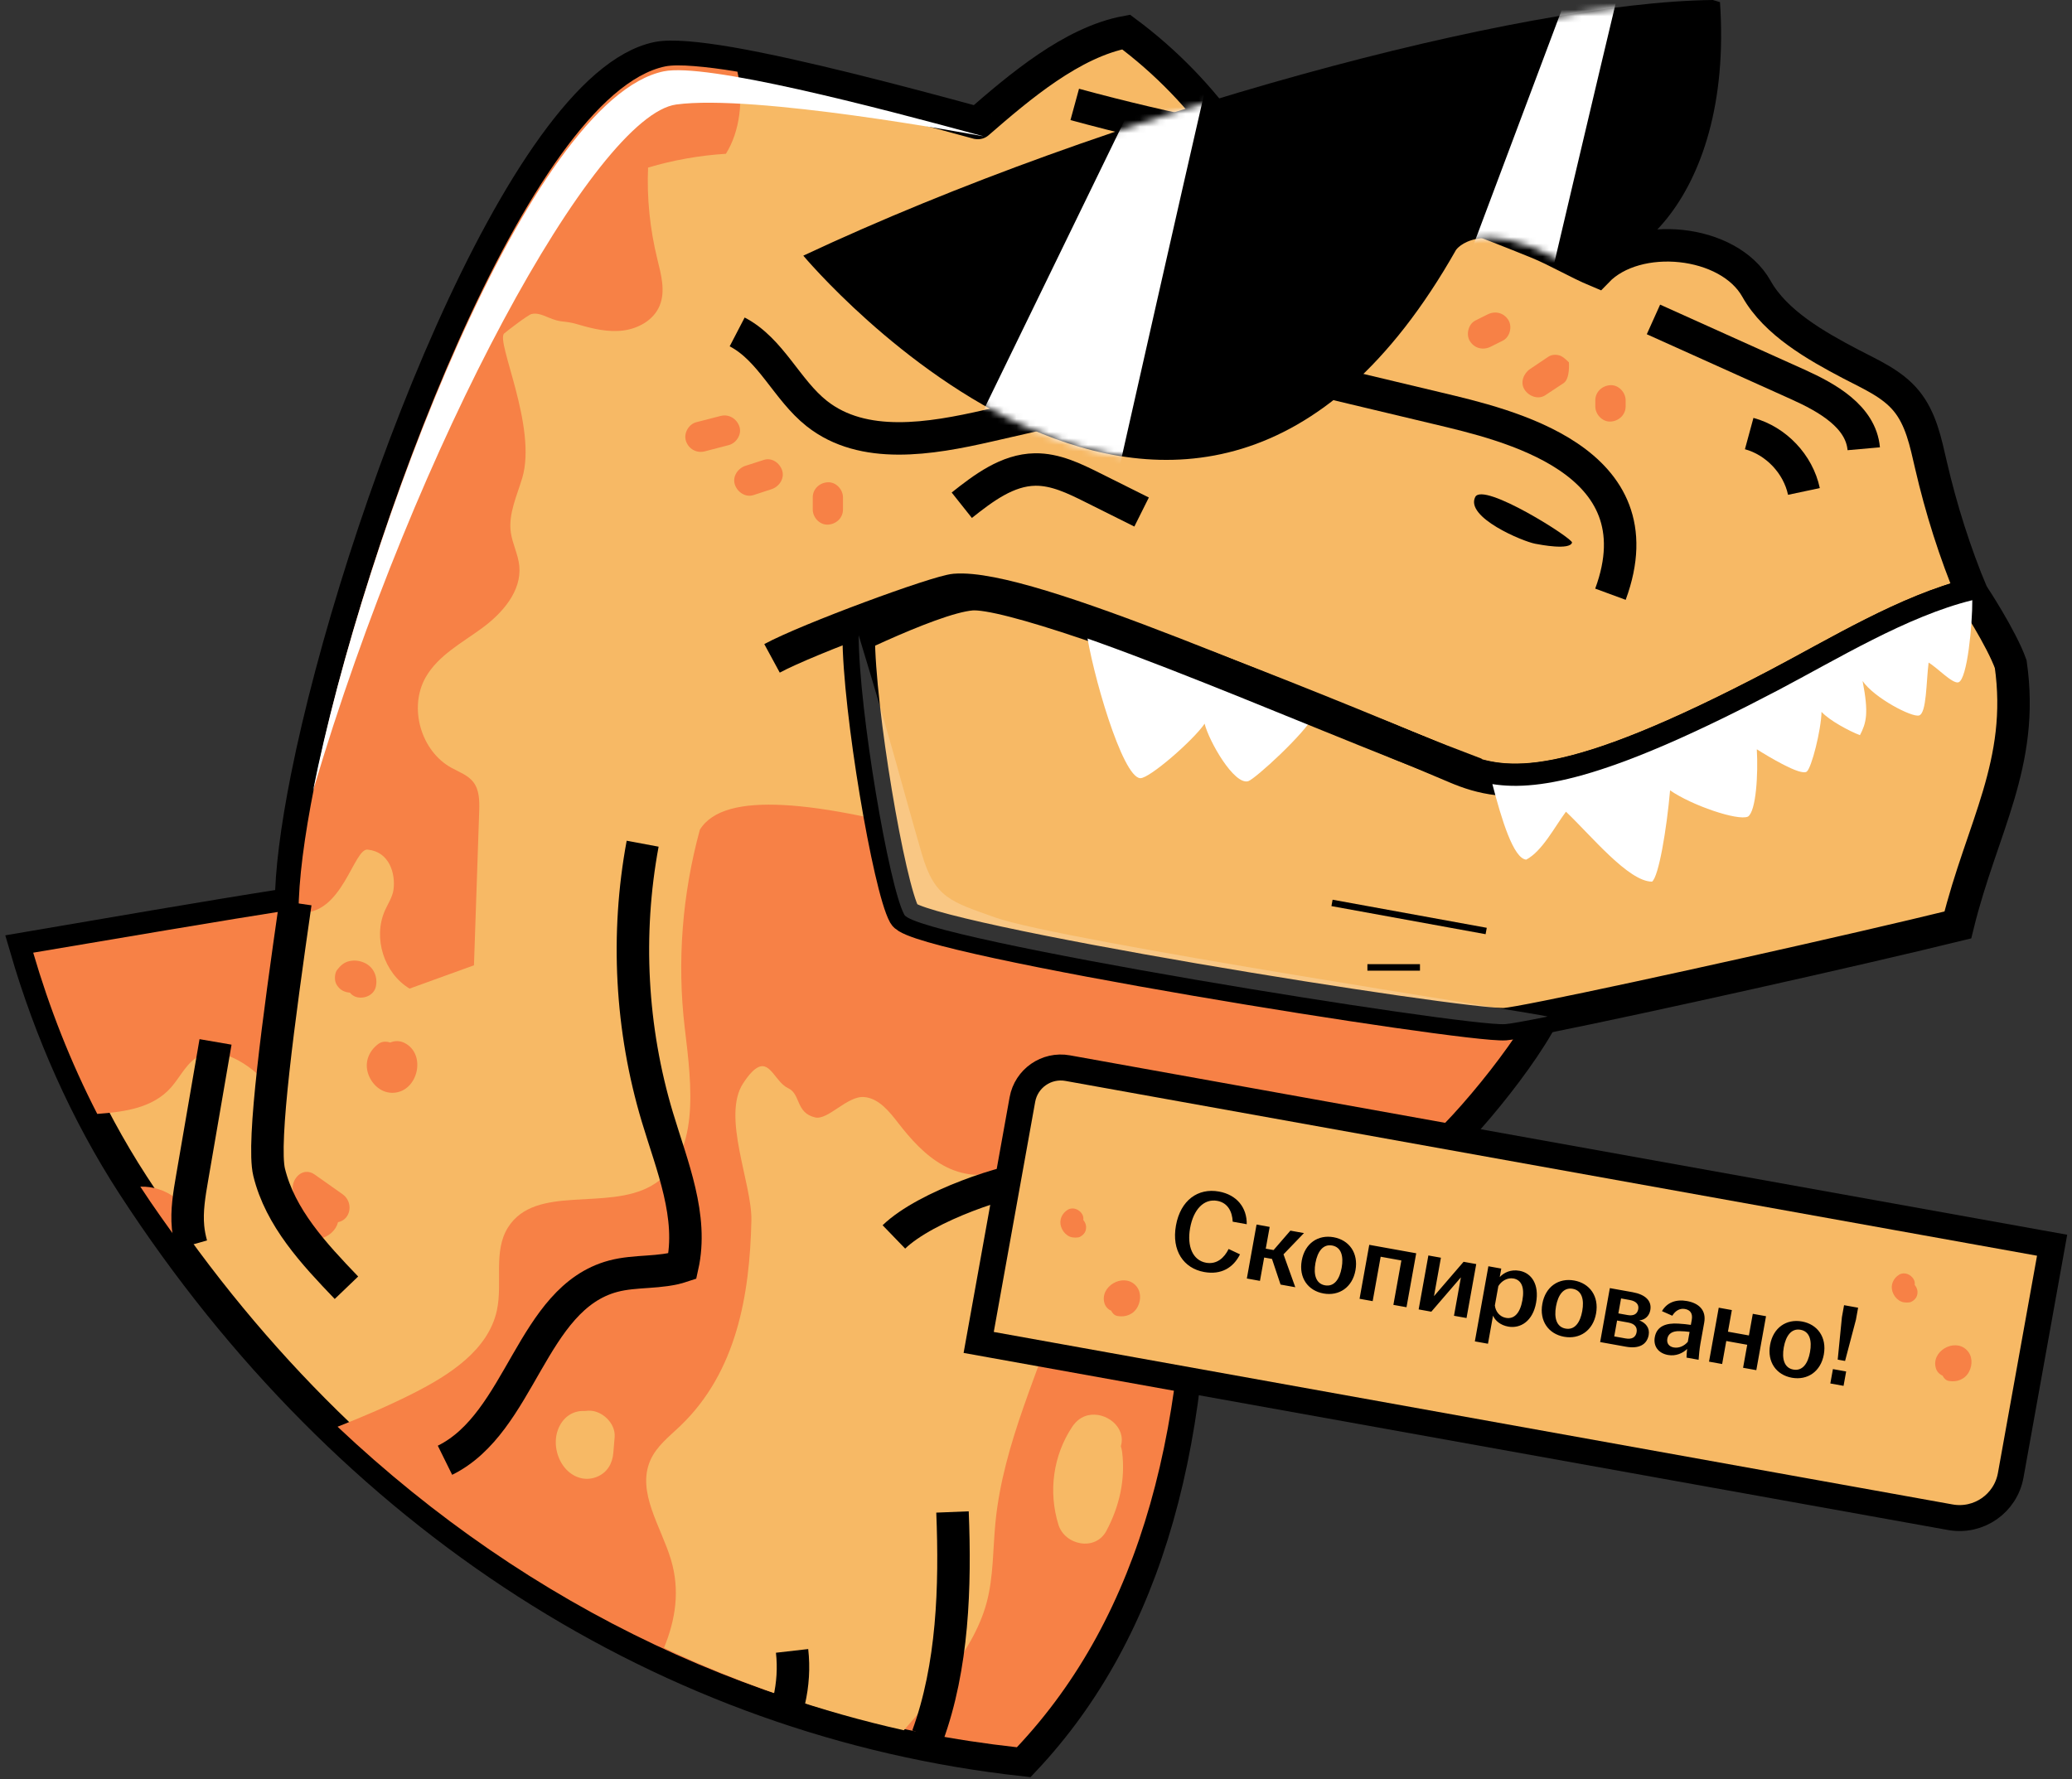 <?xml version="1.0" encoding="UTF-8"?> <svg xmlns="http://www.w3.org/2000/svg" width="319" height="274" viewBox="0 0 319 274" fill="none"><rect x="0" y="0" width="319" height="274" fill="#333333" stroke="none"/><path d="M173.373 4.93C165.06 6.48 156.953 13.391 150.564 18.939C150.564 18.939 150.569 18.948 150.513 18.939C138.875 15.763 123.215 11.621 112.38 9.734C107.337 8.875 103.309 8.504 101.254 8.925C80.64 13.175 55.114 80.313 47.24 119.783C45.691 127.582 44.813 134.314 44.813 139.254C44.402 139.319 43.969 139.341 43.548 139.406C31.255 141.334 17.375 143.759 4 146.031C7.705 158.715 13.205 171.276 20.487 182.495C53.783 233.789 103.08 265.04 157.694 271.05C176.698 250.88 184.829 221.158 183.487 181.534C195.321 180.236 213.642 183.311 219.9 178.399C225.121 174.29 236.769 160.017 238.815 153.516C238.964 153.04 239.082 152.636 239.119 152.252C217.785 148.376 200.731 143.612 179.492 139.204C175.101 138.289 163.876 135.086 160.122 132.629C151.734 127.156 148.916 115.538 150.159 105.572C155.52 104.301 160.288 100.732 165.736 99.958C172.685 98.968 194.364 105.468 224.048 118.114C232.005 121.505 241.409 122.353 273.66 105.42C282.823 100.611 293.601 93.987 303.651 91.513C300.961 85.067 298.848 78.386 297.279 71.587C296.476 68.112 295.755 64.479 293.485 61.725C291.299 59.062 287.985 57.657 284.939 56.06C279.606 53.257 273.366 49.727 270.424 44.479C266.164 36.858 251.948 35.452 245.895 41.748C242.801 40.456 239.754 38.608 236.645 37.342C221.12 31.023 205.342 25.701 189.202 21.265C184.868 15.017 179.472 9.46 173.373 4.93Z" fill="#F7B965" stroke="black" stroke-width="5" stroke-miterlimit="10"></path><path d="M47.036 180.471C45.702 180.625 44.723 182.256 45.166 183.658C44.905 183.661 44.667 183.654 44.407 183.658C42.779 183.674 41.867 185.159 42.131 186.641C42.686 189.772 46.266 191.549 49.211 190.788C50.639 190.421 51.709 189.491 52.043 188.21C54.06 187.806 54.44 185.108 52.751 183.91C51.318 182.891 49.887 181.896 48.453 180.876C47.96 180.526 47.482 180.42 47.036 180.471Z" fill="#F78146"></path><path d="M106.856 10.179C104.967 10.028 103.433 10.019 102.406 10.229C81.792 14.479 56.266 81.617 48.392 121.088C46.842 128.886 45.965 135.567 45.965 140.509C52.756 141.229 54.463 130.343 56.687 130.848C59.938 131.213 60.917 134.497 60.581 137.019C60.422 138.15 59.732 139.159 59.266 140.205C57.389 144.416 59.108 149.869 63.059 152.241C66.365 151.047 69.665 149.846 72.971 148.651C73.234 140.693 73.518 132.737 73.781 124.78C73.826 123.257 73.794 121.636 72.87 120.43C72.048 119.375 70.709 118.9 69.533 118.256C64.807 115.686 62.874 108.975 65.537 104.297C67.461 100.926 71.108 99.01 74.236 96.711C77.364 94.413 80.324 91.019 79.951 87.152C79.773 85.36 78.879 83.727 78.636 81.943C78.262 79.103 79.584 76.355 80.406 73.599C82.741 65.706 76.28 52.533 77.624 51.346C78.063 50.963 81.262 48.511 81.822 48.362C82.624 48.157 83.484 48.49 84.25 48.817C86.679 49.855 86.513 49.233 89.054 49.981C91.305 50.644 93.657 51.198 95.982 50.891C98.318 50.583 100.639 49.275 101.546 47.098C102.498 44.837 101.781 42.256 101.192 39.865C100.072 35.279 99.57 30.524 99.776 25.806C103.671 24.649 107.706 23.935 111.762 23.682C113.911 20.245 114.493 15.353 113.532 11.039C111.011 10.609 108.745 10.33 106.856 10.179Z" fill="#F78146"></path><path d="M120.598 123.971C114.238 123.643 109.685 124.655 107.752 127.764C105.043 137.674 104.211 148.112 105.425 158.311C106.471 167.063 107.957 178.198 100.317 182.586C93.462 186.537 82.439 182.312 78.216 189.01C75.891 192.689 77.421 197.554 76.497 201.804C75.17 207.903 69.218 211.728 63.651 214.549C59.848 216.475 55.931 218.153 51.969 219.708C81.588 247.674 117.702 264.793 156.556 269.068C175.56 248.897 183.691 219.176 182.348 179.552C194.181 178.254 212.503 181.33 218.761 176.416C223.983 172.307 235.631 158.035 237.676 151.534C236.591 151.403 235.457 151.476 234.389 151.534C209.24 152.794 148.153 125.393 120.598 123.971Z" fill="#F78146"></path><path d="M90.584 217.238C90.405 217.246 90.198 217.263 90.028 217.288C88.101 217.18 86.561 218.338 85.881 220.222C85.108 222.366 85.802 225.091 87.499 226.594C88.74 227.693 90.382 228.065 91.95 227.403C93.504 226.748 94.3 225.36 94.428 223.711C94.491 222.897 94.567 222.097 94.63 221.283C94.793 219.168 92.653 217.143 90.584 217.238Z" fill="#F7B965"></path><path d="M167.503 217.946C166.586 218.155 165.731 218.728 165.076 219.716C162.13 224.154 161.38 229.707 162.951 234.787C163.936 237.97 168.64 238.933 170.335 235.748C172.339 231.983 173.282 227.866 172.763 223.61C172.724 223.295 172.648 222.997 172.561 222.7C173.439 219.795 170.256 217.318 167.503 217.946Z" fill="#F7B965"></path><path d="M170.592 197.614C168.475 197.498 166.453 199.558 166.546 201.66C166.575 202.32 166.733 202.95 167.002 203.481C166.906 204.563 167.139 205.674 167.659 206.566C169.408 209.563 173.651 209.72 175.549 206.768C176.714 204.954 176.636 202.626 175.65 200.75C174.63 198.816 172.735 197.731 170.592 197.614Z" fill="#F7B965"></path><path d="M116.744 164.339C116.115 164.634 115.367 165.369 114.417 166.817C111.069 171.922 115.809 182.287 115.682 187.957C115.428 199.516 113.371 211.292 104.758 219.566C103.032 221.223 101.058 222.708 100.105 224.927C98.011 229.8 101.762 235.06 103.291 240.149C104.72 244.901 104.009 249.417 102.229 253.754C114.059 259.348 126.419 263.604 139.148 266.448C141.551 263.753 143.858 260.942 145.976 258.002C148.452 254.563 150.782 250.946 151.893 246.825C152.972 242.825 152.853 238.565 153.258 234.434C154.464 222.153 160.107 211.042 163.677 199.386C167.07 188.305 165.782 182.396 176.522 177.792C178.605 176.899 179.529 174.331 178.292 172.431C177.149 170.673 174.911 169.984 172.83 169.852C167.614 169.519 162.641 172.247 158.973 175.971C157.538 177.429 156.178 179.059 154.371 180.017C151.543 181.516 148.011 181.02 145.217 179.461C142.422 177.902 140.249 175.466 138.288 172.937C136.909 171.158 135.32 169.156 133.079 168.942C130.459 168.691 127.49 172.548 125.493 172.077C122.477 171.365 123.299 168.483 121.346 167.576C119.434 166.687 118.631 163.454 116.744 164.339Z" fill="#F7B965"></path><path d="M45.926 139.93C33.506 141.879 18.963 144.376 5.113 146.707C7.587 155.174 10.858 163.541 14.975 171.538C19.27 171.219 23.532 170.609 26.304 167.493C27.836 165.774 28.827 163.39 30.956 162.486C34.776 160.851 40.581 165.316 42.589 168.96C44.26 159.293 44.382 149.23 45.926 139.93Z" fill="#F78146"></path><path d="M149.55 91.511C146.28 91.786 140.344 94.181 135.44 96.366C134.307 96.868 133.191 97.38 132.203 97.832C132.203 109.274 136.886 136.663 139.233 140.871C141.304 144.61 225.551 158.133 231.733 157.712C232.461 157.664 234.793 157.245 238.257 156.549C252.515 153.7 285.547 146.339 301.424 142.439C305.113 127.421 311.751 117.593 309.566 102.283C308.19 98.382 303.73 91.511 303.649 91.511C293.598 93.987 282.818 100.613 273.658 105.419C241.405 122.363 232.042 121.546 224.096 118.163C217.137 115.202 209.697 112.106 202.349 109.161C189.58 104.031 177.024 99.246 167.2 95.962C158.558 93.048 152.059 91.301 149.55 91.511Z" fill="#F7B965" stroke="black" stroke-width="5" stroke-miterlimit="10"></path><path d="M167.203 96.877C168.078 103.383 172.769 119.687 175.549 119.837C176.935 119.913 183.729 113.999 185.461 111.442C186.113 114.119 190.018 120.972 192.187 120.292C193.19 119.985 200.96 112.941 202.353 110.077C189.584 104.946 177.028 100.162 167.203 96.877Z" fill="white"></path><path d="M205.074 139.043C212.987 140.485 220.897 141.927 228.809 143.369" stroke="black" stroke-miterlimit="10"></path><path d="M210.523 148.977C213.221 148.977 215.917 148.977 218.615 148.977" stroke="black" stroke-miterlimit="10"></path><path d="M303.65 92.426C293.598 94.902 282.821 101.524 273.66 106.334C248.517 119.536 237.266 121.935 229.762 120.748C231.174 126.173 233.001 132.208 234.971 132.38C237.423 131.094 239.326 127.37 241.091 124.996C244.978 128.684 250.72 135.768 254.341 135.768C255.366 135.019 256.593 127.724 257.122 121.708C260.438 124.023 267.569 126.449 269.108 125.754C270.371 124.931 270.695 119.167 270.474 115.387C272.208 116.477 277.227 119.526 278.161 118.826C278.899 118.272 280.377 112.428 280.437 109.621C281.609 110.921 284.715 112.597 286.354 113.212C287.322 111.328 287.741 109.892 286.759 104.867C288.521 107.46 294.355 110.508 295.457 110.177C296.624 109.828 296.548 105.016 296.924 102.035C298.151 102.731 300.636 105.373 301.526 105.07C302.89 104.603 303.676 96.045 303.65 92.426Z" fill="white"></path><path d="M227.246 119.181C198.835 108.458 158.508 89.92 147.027 90.844C144.281 91.063 124.356 98.403 118.859 101.384" stroke="black" stroke-width="5" stroke-miterlimit="10"></path><path opacity="0.2" d="M132.203 97.834C132.203 109.276 136.886 136.665 139.233 140.873C141.304 144.611 225.551 158.134 231.733 157.713C232.461 157.666 234.793 157.246 238.257 156.551C237.804 156.178 163.301 144.907 153.192 141.278C146.491 138.871 143.904 138.344 141.913 131.466C138.563 119.911 137.495 115.188 132.203 97.834Z" fill="white"></path><path d="M45.48 139.059C42.916 156.909 40.318 175.928 41.434 180.513C43.143 187.531 48.338 193.091 53.338 198.305" stroke="black" stroke-width="5" stroke-miterlimit="10"></path><path d="M137.621 190.48C142.602 185.669 155.477 181.464 159.422 181.378C167.516 181.205 173.738 181.522 181.83 181.349" stroke="black" stroke-width="5" stroke-miterlimit="10"></path><path d="M102.189 10.985C81.576 15.235 56.049 82.373 48.176 121.843C64.147 67.887 91.745 17.774 104.111 16.093C116.13 14.458 149.608 20.652 151.448 20.998C134.392 16.347 108.67 9.651 102.189 10.985Z" fill="white"></path><path d="M247.941 91.508C255.604 70.712 231.851 65.388 221.299 62.871C212.131 60.683 202.963 58.496 193.797 56.309" stroke="black" stroke-width="5" stroke-miterlimit="10"></path><path d="M165.465 16.078C172.652 18.04 179.907 19.744 187.216 21.191" stroke="black" stroke-width="5" stroke-miterlimit="10"></path><path d="M146.645 232.836C147.11 244.405 146.712 256.647 142.801 267.336" stroke="black" stroke-width="5" stroke-miterlimit="10"></path><path d="M121.492 261.902C122.065 259.399 122.241 256.81 121.946 254.229" stroke="black" stroke-width="5" stroke-miterlimit="10"></path><path d="M113.492 51.115C118.718 53.83 121.127 60.03 125.747 63.683C132.912 69.348 143.218 67.6 152.122 65.566C158.185 64.18 164.247 62.796 170.308 61.411" stroke="black" stroke-width="5" stroke-miterlimit="10"></path><path d="M68.508 224.872C80.257 219.078 81.738 199.925 94.392 196.533C97.87 195.601 101.643 196.126 105.057 194.987C106.759 187.327 103.473 179.574 101.215 172.059C97.131 158.461 96.344 143.884 98.94 129.926" stroke="black" stroke-width="5" stroke-miterlimit="10"></path><path d="M147.125 41.291C141.046 40.071 134.684 46.298 134.684 46.298C134.684 46.298 138.164 54.535 144.242 55.755C150.32 56.976 156.684 50.749 156.684 50.749C156.684 50.749 153.204 42.512 147.125 41.291Z" fill="black"></path><path d="M110.964 64.049C109.718 64.36 108.467 64.699 107.221 65.01C106.036 65.306 105.22 66.711 105.603 67.893C105.999 69.121 107.215 69.828 108.486 69.511C109.732 69.2 110.931 68.861 112.178 68.55C113.364 68.254 114.228 66.898 113.846 65.718C113.45 64.491 112.234 63.732 110.964 64.049Z" fill="#F78146"></path><path d="M117.586 70.827C116.652 71.139 115.687 71.425 114.754 71.737C113.598 72.124 112.732 73.374 113.136 74.62C113.508 75.77 114.777 76.653 116.018 76.238L118.8 75.328C119.957 74.941 120.821 73.69 120.418 72.445C120.046 71.295 118.828 70.412 117.586 70.827Z" fill="#F78146"></path><path d="M127.455 74.268C126.189 74.325 125.128 75.284 125.129 76.594V78.465C125.129 79.687 126.194 80.848 127.455 80.792C128.72 80.735 129.782 79.774 129.782 78.465V76.594C129.782 75.372 128.715 74.211 127.455 74.268Z" fill="#F78146"></path><path d="M232.212 49.261C231.491 48.14 230.19 47.838 229.018 48.422C228.395 48.733 227.772 49.045 227.15 49.356C226.055 49.903 225.66 51.539 226.312 52.551C227.034 53.67 228.337 53.973 229.507 53.389C230.13 53.078 230.751 52.766 231.375 52.455C232.47 51.908 232.865 50.273 232.212 49.261Z" fill="#F78146"></path><path d="M240.13 54.745C239.549 54.571 238.903 54.586 238.36 54.947C237.426 55.57 236.512 56.197 235.578 56.818C234.564 57.495 234.008 58.901 234.718 60.005C235.371 61.016 236.817 61.588 237.905 60.864C238.838 60.241 239.803 59.616 240.737 58.993C241.751 58.316 241.546 55.807 241.546 55.807C241.546 55.807 240.711 54.918 240.13 54.745Z" fill="#F78146"></path><path d="M247.945 59.315C246.679 59.371 245.609 60.341 245.609 61.65V62.584C245.609 63.805 246.684 64.976 247.945 64.919C249.21 64.862 250.28 63.893 250.28 62.584V61.65C250.28 60.428 249.206 59.258 247.945 59.315Z" fill="#F78146"></path><path d="M60.086 160.545C59.485 160.344 58.804 160.349 58.265 160.747C56.783 161.839 56.069 163.602 56.697 165.4C57.279 167.064 58.759 168.377 60.591 168.283C64.367 168.089 65.707 162.321 62.261 160.596C61.574 160.252 60.77 160.239 60.086 160.545Z" fill="#F78146"></path><path d="M21.605 182.741C23.633 185.858 25.784 188.826 27.927 191.794C29.345 191.701 30.339 190.234 30.001 188.911C29.049 185.19 25.432 182.611 21.605 182.741Z" fill="#F78146"></path><path d="M53.814 148.003C52.966 148.183 52.404 148.703 51.893 149.368C51.551 149.815 51.499 150.677 51.639 151.189C51.789 151.732 52.247 152.288 52.752 152.555C53.091 152.734 53.48 152.838 53.865 152.858C54.146 153.204 54.505 153.459 54.978 153.567C56.162 153.836 57.575 153.223 57.86 151.948C58.189 150.498 57.57 148.968 56.191 148.307C55.44 147.945 54.638 147.83 53.814 148.003Z" fill="#F78146"></path><path d="M254.562 49.191C261.964 52.523 269.364 55.855 276.765 59.19C281.306 61.234 286.498 64.147 286.938 69.107" stroke="black" stroke-width="5" stroke-miterlimit="10"></path><path d="M269.301 66.766C273.452 67.894 276.834 71.472 277.728 75.68" stroke="black" stroke-width="5" stroke-miterlimit="10"></path><path d="M33.183 160.449C31.979 167.442 30.776 174.437 29.572 181.43C29.143 183.925 28.711 186.458 28.952 188.979C29.041 189.912 29.218 190.819 29.467 191.702" stroke="black" stroke-width="5" stroke-miterlimit="10"></path><path d="M148.074 77.803C151.414 75.15 155.092 72.37 159.356 72.302C162.469 72.253 165.393 73.675 168.178 75.066C170.704 76.326 173.232 77.589 175.758 78.85" stroke="black" stroke-width="5" stroke-miterlimit="10"></path><path d="M227.121 76.542C225.562 79.659 234.386 83.365 236.37 83.737C237.194 83.891 241.667 84.757 242.027 83.558C242.209 82.948 228.327 74.129 227.121 76.542Z" fill="black"></path><path d="M263.7 0C234.073 0.327 170.962 17.184 123.676 39.371C123.676 39.371 183.265 110.719 224.166 38.486C224.166 38.486 227.62 33.34 240.269 40.108C248.929 44.743 266.961 31.644 264.803 0.324" fill="black"></path><mask id="mask0_3488_5245" style="mask-type:luminance" maskUnits="userSpaceOnUse" x="123" y="0" width="142" height="71"><path d="M263.704 0C234.077 0.327 170.966 17.184 123.68 39.371C123.68 39.371 183.269 110.719 224.17 38.486C224.17 38.486 227.624 33.34 240.272 40.108C248.933 44.743 266.965 31.644 264.807 0.324" fill="white"></path></mask><g mask="url(#mask0_3488_5245)"><path d="M188.729 0.421C188.729 -0.998 167.696 92.584 167.696 92.584L142.547 81.411L187.467 -10.935C187.467 -10.935 188.729 1.841 188.729 0.421Z" fill="white"></path><path d="M253.291 -18.004C253.291 -19.424 231.273 74.651 231.273 74.651L215.238 68.65L252.029 -29.361C252.029 -29.361 253.291 -16.585 253.291 -18.004Z" fill="white"></path></g><path d="M315.585 193.727L315.939 191.759L313.97 191.405L164.373 164.486C161.112 163.899 157.992 166.067 157.405 169.329L151.03 204.76L150.676 206.728L152.644 207.082L300.273 233.647C304.621 234.429 308.781 231.538 309.563 227.19L315.585 193.727Z" fill="#F7B965"></path><path d="M315.585 193.727L315.939 191.759L313.97 191.405L164.373 164.486C161.112 163.899 157.992 166.067 157.405 169.329L151.03 204.76L150.676 206.728L152.644 207.082L300.273 233.647C304.621 234.429 308.781 231.538 309.563 227.19L315.585 193.727Z" stroke="black" stroke-width="4"></path><path d="M185.391 195.884C182.237 195.317 180.349 192.599 181.047 188.72C181.748 184.822 184.451 182.913 187.657 183.49C190.421 183.987 191.985 185.969 191.946 188.523L189.785 188.134C189.713 186.603 189.047 185.221 187.399 184.925C185.344 184.555 183.739 186.259 183.226 189.112C182.716 191.946 183.647 194.089 185.684 194.456C187.332 194.752 188.491 193.699 189.156 192.337L190.909 193.164C189.883 195.211 188.03 196.359 185.391 195.884ZM191.961 196.883L193.456 188.575L195.476 188.938L194.873 192.287L196.078 192.503L198.664 189.512L200.755 189.888L197.605 193.162L199.419 198.226L197.152 197.817L195.832 193.867L194.628 193.651L193.981 197.247L191.961 196.883ZM203.762 199.19C201.37 198.759 199.937 196.764 200.412 194.124C200.89 191.467 202.929 190.097 205.32 190.527C207.712 190.957 209.163 192.956 208.685 195.613C208.21 198.253 206.153 199.62 203.762 199.19ZM202.52 194.504C202.201 196.275 202.588 197.68 203.988 197.932C205.405 198.187 206.24 197.002 206.559 195.231C206.878 193.459 206.508 192.057 205.091 191.802C203.691 191.551 202.839 192.732 202.52 194.504ZM209.313 200.006L210.808 191.697L218.036 192.998L216.541 201.306L214.522 200.943L215.752 194.105L212.563 193.531L211.333 200.369L209.313 200.006ZM218.413 201.643L219.908 193.335L221.839 193.682L220.774 199.599L225.329 194.31L227.278 194.661L225.783 202.969L223.852 202.622L224.916 196.705L220.362 201.994L218.413 201.643ZM227.065 206.565L229.147 194.997L231.131 195.354L230.895 196.665C231.552 195.96 232.594 195.453 233.941 195.695C235.783 196.027 237.003 197.783 236.493 200.617C235.983 203.451 234.089 204.629 232.193 204.288C231.006 204.074 230.199 203.38 229.862 202.606L229.085 206.929L227.065 206.565ZM230.146 201.029C230.249 201.981 230.893 202.773 231.85 202.945C233.107 203.172 234.025 202.24 234.385 200.238C234.749 198.218 234.219 197.099 233.014 196.882C232.093 196.716 231.174 197.246 230.682 198.053L230.146 201.029ZM240.801 205.855C238.41 205.424 236.977 203.429 237.452 200.789C237.93 198.132 239.969 196.762 242.36 197.192C244.752 197.622 246.203 199.621 245.725 202.278C245.25 204.918 243.193 206.285 240.801 205.855ZM239.56 201.169C239.241 202.94 239.628 204.345 241.028 204.597C242.445 204.852 243.28 203.667 243.599 201.896C243.918 200.124 243.548 198.722 242.131 198.467C240.731 198.216 239.878 199.397 239.56 201.169ZM246.353 206.671L247.848 198.362L251.356 198.993C253.304 199.344 254.337 200.316 254.078 201.751C253.922 202.619 253.296 203.256 252.386 203.33C253.361 203.707 254.025 204.485 253.828 205.583C253.566 207.036 252.376 207.755 250.304 207.382L246.353 206.671ZM248.522 205.799L250.258 206.111C251.268 206.293 251.829 205.919 251.966 205.157C252.103 204.395 251.69 203.845 250.68 203.664L248.962 203.354L248.522 205.799ZM249.159 202.256L250.594 202.514C251.515 202.68 252.088 202.344 252.222 201.6C252.349 200.891 251.912 200.374 250.938 200.198L249.574 199.953L249.159 202.256ZM256.797 208.66C255.327 208.395 254.515 207.316 254.767 205.917C255.073 204.216 256.518 203.708 258.416 203.83C259.123 203.866 259.803 203.952 260.32 204.026L260.457 203.265C260.632 202.29 260.257 201.729 259.407 201.576C258.574 201.426 257.885 201.906 257.464 202.616L255.872 201.909C256.644 200.567 258.054 200.052 259.719 200.352C261.579 200.687 262.716 201.787 262.378 203.665L261.801 206.872C261.642 207.758 261.571 208.659 261.511 209.398L259.651 209.064C259.668 208.664 259.689 208.138 259.745 207.727C259.097 208.379 258.02 208.88 256.797 208.66ZM256.699 206.155C256.569 206.881 256.974 207.375 257.682 207.502C258.497 207.649 259.316 207.266 259.851 206.631L260.125 205.107C259.626 205.036 259.12 204.999 258.555 204.989C257.517 204.967 256.843 205.358 256.699 206.155ZM263.117 209.687L264.612 201.379L266.632 201.742L266.032 205.073L269.257 205.653L269.856 202.322L271.893 202.689L270.398 210.997L268.361 210.631L268.998 207.088L265.774 206.508L265.137 210.051L263.117 209.687ZM275.869 212.165C273.478 211.734 272.044 209.739 272.519 207.1C272.997 204.442 275.036 203.072 277.428 203.502C279.819 203.932 281.27 205.931 280.792 208.588C280.317 211.228 278.261 212.595 275.869 212.165ZM274.627 207.479C274.309 209.25 274.696 210.655 276.095 210.907C277.513 211.162 278.348 209.977 278.666 208.206C278.985 206.434 278.616 205.032 277.198 204.777C275.799 204.526 274.946 205.707 274.627 207.479ZM282.929 209.375L283.576 202.834L283.907 200.992L286.069 201.381L285.737 203.223L284.063 209.579L282.929 209.375ZM281.793 213.048L282.191 210.833L284.229 211.2L283.83 213.414L281.793 213.048Z" fill="black"></path><path d="M299.07 211.836C299.258 212.237 299.589 212.58 300.05 212.66C301.318 212.885 302.555 212.396 303.164 211.211C303.725 210.114 303.677 208.731 302.746 207.849C300.827 206.03 297.259 208.132 298.047 210.71C298.204 211.223 298.585 211.637 299.07 211.836Z" fill="#F78146"></path><path d="M171.07 201.836C171.258 202.237 171.589 202.58 172.05 202.66C173.318 202.885 174.555 202.396 175.164 201.211C175.725 200.114 175.677 198.731 174.746 197.849C172.827 196.03 169.259 198.132 170.047 200.71C170.204 201.223 170.585 201.637 171.07 201.836Z" fill="#F78146"></path><path d="M292.347 200.243C292.847 200.586 293.382 200.62 293.965 200.558C294.356 200.516 294.818 200.127 295.01 199.808C295.212 199.471 295.273 198.971 295.165 198.587C295.092 198.328 294.957 198.081 294.782 197.876C294.821 197.567 294.778 197.262 294.604 196.971C294.17 196.241 293.178 195.821 292.394 196.292C291.501 196.824 291.025 197.875 291.355 198.893C291.534 199.447 291.862 199.909 292.347 200.243Z" fill="#F78146"></path><path d="M164.347 190.243C164.847 190.586 165.382 190.62 165.965 190.558C166.356 190.516 166.818 190.127 167.01 189.808C167.212 189.471 167.273 188.971 167.165 188.587C167.092 188.328 166.957 188.081 166.782 187.876C166.821 187.567 166.778 187.262 166.604 186.971C166.17 186.241 165.178 185.821 164.394 186.292C163.501 186.824 163.025 187.875 163.355 188.893C163.534 189.447 163.862 189.909 164.347 190.243Z" fill="#F78146"></path></svg> 